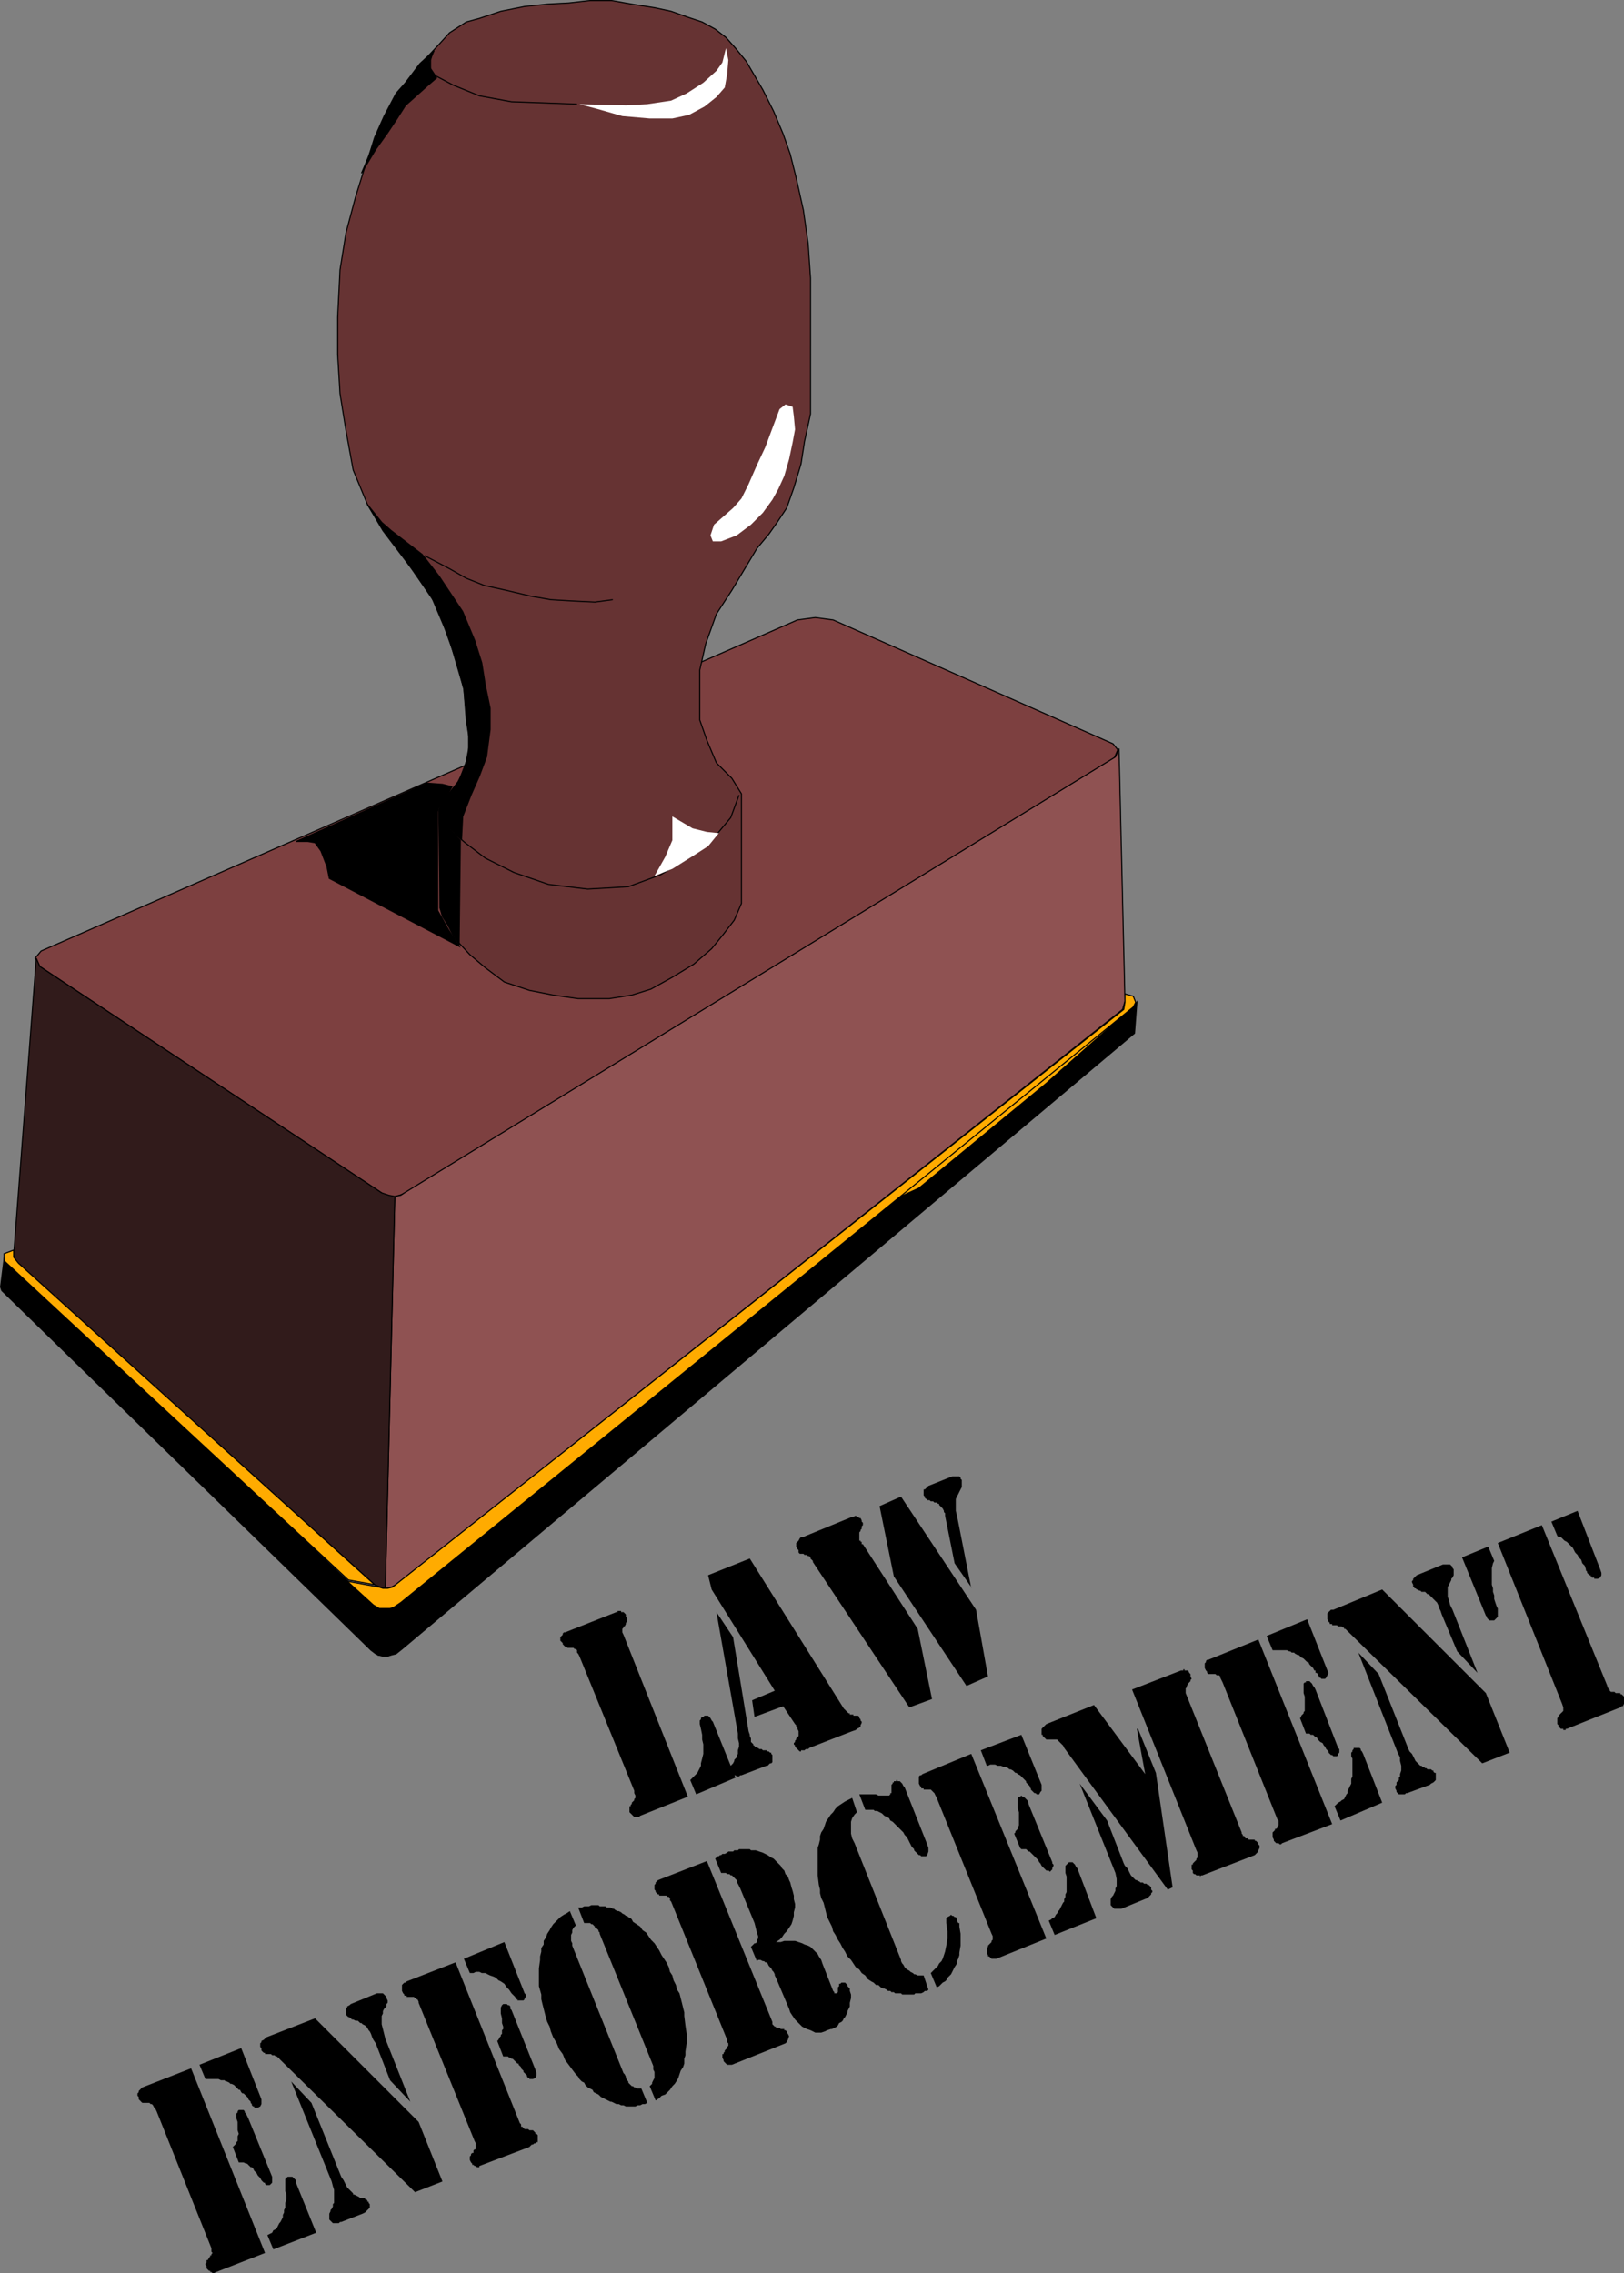<svg xmlns="http://www.w3.org/2000/svg" width="136.347" height="190.846"><rect width="100%" height="100%" fill="#808080" stroke="none"/><path fill="#7d4040" d="m66.949 52.046 1.5-.2 1.5.2 23.5 10.402.398.5-.3.7-59.5 36.5-.5.198-.399.102h-.5l-.602-.3-28.699-19-.398-.7.5-.602 63.5-27.8"/><path fill="none" stroke="#000" stroke-width=".091" d="m66.949 52.046 1.5-.2 1.5.2 23.5 10.402.398.5-.3.7-59.5 36.5-.5.198-.399.102h-.5l-.602-.3-28.699-19-.398-.7.5-.602zm0 0"/><path fill="#633" d="m39.148 60.448-.2-2.602-1.198-4.097-1.204-3.102-1.898-2.8-2.5-3.301-1.3-2.2-1.2-2.898-.602-3.3-.5-3.102-.199-3.297v-3.102l.2-4 .5-3.101.8-3 .903-2.899 1.296-3.398 1.301-2.403 1.903-2.398 1.5-1.602 1-1.097 1.398-.903 1.102-.3 1.796-.598 2-.402 1.903-.2 1.8-.097 1.797-.204h1.801l1.7.301 1.902.301 1.398.3 1.403.5 1.199.4 1.097.6.903.7.8.898.899 1.102 1.398 2.398.903 1.801.8 1.903.598 1.699.5 2 .602 2.699.398 2.8.2 2.9v11.402l-.5 2.296-.297 1.903-.602 2-.602 1.699-.796 1.2-.704 1-1 1.198-2.097 3.5-1.301 2-.898 2.5-.5 2.204v4.199l.597 1.699.801 1.898 1.3 1.301.802 1.301v9.2l-.602 1.402-1 1.296-.898 1.102-1.5 1.3-1.801 1.098-1.801 1-1.602.5-1.898.301h-2.602l-2.097-.3-2-.399-2.102-.7-1.597-1.198-1.301-1.102-1.301-1.398-.8-1.602-.4-.898v-8.301l.802-1.301.796-1.102.602-1.597.3-1.602-.3-1.898"/><path fill="none" stroke="#000" stroke-width=".091" d="m39.148 60.448-.2-2.602-1.198-4.097-1.204-3.102-1.898-2.8-2.5-3.301-1.3-2.2-1.2-2.898-.602-3.3-.5-3.102-.199-3.297v-3.102l.2-4 .5-3.101.8-3 .903-2.899 1.296-3.398 1.301-2.403 1.903-2.398 1.5-1.602 1-1.097 1.398-.903 1.102-.3 1.796-.598 2-.402 1.903-.2 1.8-.097 1.797-.203h1.801l1.7.3 1.902.301 1.398.3 1.403.5 1.199.4 1.097.6.903.7.8.899.899 1.101 1.398 2.399.903 1.8.8 1.903.598 1.699.5 2 .602 2.7.398 2.8.2 2.898V34.75l-.5 2.297-.297 1.902-.602 2-.602 1.7-.796 1.198-.704 1-1 1.2-2.097 3.5-1.301 2-.898 2.5-.5 2.203v4.199l.597 1.7.801 1.898 1.3 1.3.802 1.301v9.2l-.602 1.402-1 1.297-.898 1.101-1.5 1.3-1.801 1.099-1.801 1-1.602.5-1.898.3h-2.602l-2.097-.3-2-.399-2.102-.7-1.597-1.198-1.301-1.102-1.301-1.398-.8-1.602-.4-.898v-8.301l.802-1.3.796-1.102.602-1.598.3-1.602zm0 0"/><path fill="#8f5252" d="m33.148 100.448.5-.102.3-.199 59.7-36.601.3-.7.5 21.2-.198.703-61 48.297-.403.203-.5.097.801-32.898"/><path fill="none" stroke="#000" stroke-width=".091" d="m33.148 100.448.5-.102.3-.199 59.7-36.601.3-.7.5 21.2-.198.703-61 48.297-.403.203-.5.097zm0 0"/><path fill="#311b1b" d="m3.046 80.448.301.7 28.7 19 .601.198.5.102-.8 32.898-.4-.097-.5-.204-30.1-27.097-.2-.602 1.898-24.898"/><path fill="none" stroke="#000" stroke-width=".091" d="m3.046 80.448.301.7 28.7 19 .601.198.5.102-.8 32.898-.4-.097-.5-.204-30.1-27.097-.2-.602zm0 0"/><path d="m31.75 138.948.097-4-.398-.102L.347 105.647l-.3 2.399.101.3 31 30.2.398.3.204.102"/><path fill="none" stroke="#000" stroke-width=".091" d="m31.75 138.948.097-4-.398-.102L.347 105.647l-.3 2.399.101.3 31 30.2.398.3zm0 0"/><path d="m31.75 138.948.398.098h.398l.301-.098.403-.102.5-.398 61.5-51.7.199-2.6-.2.3-61.601 50-.602.398-.296.102-.403.098-.5-.098-.097 4"/><path fill="none" stroke="#000" stroke-width=".091" d="m31.75 138.948.398.098h.398l.301-.098.403-.102.5-.398 61.5-51.7.199-2.6-.2.3-61.601 50-.602.398-.296.102-.403.098-.5-.098zm0 0"/><path fill="#ffab00" d="m74.75 100.846 20-16-6.903 6.102-10.699 8.8-2.398 1.098"/><path fill="none" stroke="#000" stroke-width=".091" d="m74.75 100.846 20-16-6.903 6.102-10.699 8.8zm0 0"/><path fill="#ffab00" d="m95.148 83.647.2.5-.2.399-61.5 50-.602.402-.296.098h-.903l-.5-.297-2.199-2 2.7.5.3.097h.398l.403-.097 61.398-48.5.102-.602v-.7l.699.2"/><path fill="none" stroke="#000" stroke-width=".091" d="m95.148 83.647.2.5-.2.399-61.5 50-.602.402-.296.098h-.903l-.5-.297-2.199-2 2.7.5.3.097h.398l.403-.097 61.398-48.5.102-.602v-.7zm0 0"/><path fill="#ffab00" d="m29.25 132.647-28.903-26.8v-.598l.801-.301v.597l.398.5 29.903 27-2.2-.398"/><path fill="none" stroke="#000" stroke-width=".091" d="m29.25 132.647-28.903-26.8v-.598l.801-.301v.597l.398.5 29.903 27zm0 0"/><path fill="#fff" d="m60.949 4.046-.301 1.203-.5.699-1.102 1-1.398.898-1.3.602-2 .3-1.802.098-3.898-.097 1.5.398 2.102.602 2.296.199h1.903l1.398-.3 1.301-.7 1-.8.7-.802.198-1.097.102-1.203-.2-1"/><path fill="none" stroke="#000" stroke-width=".091" d="m48.449 8.749-2.602-.102-2.898-.101-2.7-.5-2.203-.899-1.5-.8-.398-.598v-.703l.2-.7"/><path fill="#fff" d="m65.949 33.948-.5.398-.602 1.602-.597 1.598-.704 1.5-.699 1.601-.597 1.2-.704.8-.796.7-.801.699-.301.902.2.5h.698l1.301-.5 1.2-.902 1-1 .8-1.098.5-.902.5-1.098.403-1.402.296-1.399.204-1.101-.102-1.098-.102-.8-.597-.2"/><path fill="none" stroke="#000" stroke-width=".091" d="m51.449 50.346-1.5.2-2-.098-1.7-.102-1.703-.3-2.097-.5-1.801-.399-1.5-.601-1.398-.797-2.102-1.102m1.102 21.301 1 1.7 1.296 1.1 1.704 1.298 2.398 1.203 2.898 1 3.301.398 3.403-.2 2.699-1 2.199-1.3 1.602-1.101 1.097-1.2 1-1.199.7-1.898"/><path fill="#fff" d="m60.347 69.948-1-.102-1.199-.3-1.7-1v2l-.6 1.402-.9 1.598 1.5-.598 1.598-1 1.403-.902.898-1.098"/><path d="m40.25 65.147-.704 1.602-.699 1.797-.097 1.902-1-.902-.903-1.598.5-.902 1.102-1.399.5-1 .398-1.398v-1.602l-.199-1.7-.2-2.1-.6-2.301-1-2.797-1.098-2.602-2.602-3.7-1.5-2-1.3-2.1 1.198 1.5.801.699 2.602 2 1.398 1.8 2 3 1 2.403.602 1.898.3 1.899.399 1.902v1.8l-.3 2.298-.598 1.601"/><path fill="none" stroke="#000" stroke-width=".091" d="m40.25 65.147-.704 1.602-.699 1.797-.097 1.902-1-.902-.903-1.598.5-.902 1.102-1.399.5-1 .398-1.398v-1.602l-.199-1.7-.2-2.1-.6-2.301-1-2.797-1.098-2.602-2.602-3.7-1.5-2-1.3-2.1 1.198 1.5.801.699 2.602 2 1.398 1.8 2 3 1 2.403.602 1.898.3 1.899.399 1.902v1.8l-.3 2.298zm0 0"/><path d="m35.847 65.749 1.301.097.8.2-.5.902-.698 1v8.5l.898 1.598.898 1.402-10.898-5.7-.2-1-.5-1.3-.5-.7-.6-.1h-1l11-4.9"/><path fill="none" stroke="#000" stroke-width=".091" d="m35.847 65.749 1.301.097.8.2-.5.902-.698 1v8.5l.898 1.598.898 1.402-10.898-5.7-.2-1-.5-1.3-.5-.7-.6-.1h-1zm0 0"/><path d="m36.949 76.249.199.699.7 1.098.698 1.3.102-8.8-.898-.899-.903-1.601.102 8.203"/><path fill="none" stroke="#000" stroke-width=".091" d="m36.949 76.249.199.699.7 1.098.698 1.3.102-8.8-.898-.899-.903-1.601zm0 0"/><path d="m34.046 6.948-.796.898-1 1.903-.801 1.797-.5 1.601-.602 1.399 1.2-2 1-1.399.8-1.2.7-1.1.902-.801 1-.899.699-.601-.5-.7-.102-.699.403-.898-1.2 1.097-1.203 1.602"/><path fill="none" stroke="#000" stroke-width=".091" d="m34.046 6.948-.796.898-1 1.903-.801 1.797-.5 1.601-.602 1.399 1.2-2 1-1.399.8-1.2.7-1.1.902-.801 1-.899.699-.601-.5-.7-.102-.699.403-.898-1.2 1.097zm0 0"/><path d="m130.25 127.749 2.199-.903 1.898 4.903.102.297v.203l-.102.199-.199.098h-.3v-.098h-.2v-.102h-.102v-.097h-.097l-.102-.102-.098-.102v-.097l-.101-.102v-.098l-.102-.3-.199-.2-.098-.3-.203-.2-.097-.203-.2-.199-.203-.398-.199-.2-.2-.203-.1-.097-.2-.102-.3-.3h-.2l-.098-.098-.5-1.2m-5.3 2.098.5 1.2-.102.203-.097.398v1.399l.097.3v.301l.102.3v.302l.097.297.102.3.102.2v.703l-.102.097-.2.2h-.402l-.199-.2v-.097l-.097-.102-2-4.898 2.199-.903m.801-.3 3.699-1.5 5.5 13.5v.101l.097.102v.097h.102v.102l.102.098h.296l.102.101h.398v.102h.102l.102.097.097.102v.598l-.097.203h-.102l-.102.097-4.5 1.801h-.097v.102h-.2v-.102h-.203l-.097-.101-.102-.098v-.102l-.098-.097v-.5l.098-.102v-.102l.102-.097.097-.102.102-.098.102-.101v-.3l-.102-.302-5.398-13.5m-1.301 18.501-11.403-11.2-.097-.097h-.102v-.102h-.098l-.101-.101h-.3l-.099-.098h-.402v-.102h-.199v-.097l-.102-.102-.097-.2v-.5l.097-.1.102-.099.102-.101h.199l4.097-1.7 8.704 8.7 2 5-2.301.898m-.403-7.597-1.699-1.8-1.3-3.102-.098-.297-.102-.203-.098-.297-.101-.203-.102-.098-.199-.2-.098-.101-.101-.102-.102-.097-.097-.102h-.102l-.199-.199h-.3l-.098-.102h-.102l-.102-.097h-.097l-.102-.102h-.098v-.097h-.101v-.204l-.102-.199v-.098l.102-.1v-.103l.102-.097.097-.102.102-.097 2.199-.903h.602l.097.102.102.097v.102l.098.102v.5l-.098.199-.102.097v.102l-.097.2-.102.198-.102.204v.796l.102.301.102.403.199.398 2.097 5.3m-10-1.698 1.704 1.796 2.5 6.301.097.2.2.203.203.398.097.2.403.402h.097l.102.097h.098l.101.102h.102l.097.098h.301l.102.101h.097v.102l.102.097h.098v.602l-.2.2-.199.1-.101.098-1.899.7h-.101l-.098.101h-.5l-.2-.199v-.102l-.101-.199v-.2l.102-.1v-.2l.097-.101.102-.098v-.2l.098-.101v-.2l.101-.3v-.398l-.102-.403v-.3l-.199-.399-3.3-8.398m-8.399-1.102 6.2 15.5-4.2 1.602-.102.097h-.097l-.102-.097h-.199l-.102-.102-.097-.101v-.098l-.102-.2v-.402l.102-.097.097-.102v-.102h.102l.102-.097v-.102l.097-.098v-.402l-.097-.098-4.602-11.5-.102-.203-.097-.199v-.098l-.102-.1h-.199l-.102-.103h-.597l-.102-.097v-.102l-.097-.097-.102-.204v-.398l.102-.102v-.097l.097-.102h.102l4.199-1.699m6.398 14 .204-.2.097-.1.2-.098.101-.102.2-.102.1-.199.099-.199.101-.102v-.199l.102-.199.097-.2.102-.198v-.403l.098-.199v-1.5l-.098-.2v-.3l.098-.101v-.098l.101-.102v-.097h.5l.102.097v.102l.097.097.102.204 1.598 4.097-3.5 1.5-.5-1.199m-5.7-14.301 3.403-1.398 1.699 4.3.097.2-.097.2-.102.198-.097.102h-.301l-.102-.102h-.098v-.097l-.101-.102v-.101l-.102-.098h-.097v-.2h-.102l-.098-.203-.101-.097-.2-.2-.1-.203h-.099l-.101-.097-.2-.2-.199-.101-.101-.102-.102-.097h-.097l-.2-.102-.101-.098h-.2l-.1-.101h-.099l-.203-.102h-1.199l-.5-1.199m2.801 6.903.102-.102v-.102l.199-.199v-.097l.097-.102v-1.2l-.097-.3v-.8l.097-.098h.102v-.102h.3l.098.102.102.097.102.2.097.101.102.2 1.898 4.902.102.097v.301l-.102.102v.097l-.097.102h-.301l-.102-.102h-.097l-.102-.097-.102-.102v-.101l-.199-.2-.097-.199-.102-.101-.102-.2-.199-.097-.098-.102-.101-.101-.102-.2h-.097l-.102-.097-.098-.102h-.203l-.097-.102h-.301l-.5-1.296m-13 4.699-.7-3.8h.098l1.5 3.698 1.403 9.602-.403.2-8.699-11.9-.097-.202-.102-.098-.3-.301-.098-.102h-.903l-.199-.199-.102-.097v-.102h-.097v-.5l.097-.102.102-.097.2-.2 4-1.601 4.3 5.8m-5.5.802 2.3 3.097 1.4 3.602.1.2.2.198.102.2.097.203.102.199.398.398h.102l.098.102h.101l.102.098h.199l.098.101h.203l.097.102h.102l.2.199v.2l.1.1v.098l-.1.102v.098l-.102.101-.098.102-.102.097-2.199.903h-.601l-.098-.102-.2-.199v-.5l.098-.2.102-.1.098-.2.101-.2v-.202l.102-.2v-.597l-.102-.5-.2-.5-2.8-7m9.801 5.597-5.403-13.5 4.102-1.597h.2v-.102h.1v.102h.302l.097.199.102.098v.203l.098.199-.098.098v.101l-.2.2-.101.199v.101l-.102.102v.398l4.704 11.7v.1l.097.099v.101h.102l.098.102v.097h.203l.097.102h.5v.098h.102l.098.101.101.102v.098l.102.101v.2l-.102.199v.101l-.101.098-.098.101-.102.102-4.398 1.7h-.102l-.097.097v-.098h-.301l-.102-.101h-.097l-.102-.098v-.203l-.101-.098v-.402h.101v-.098l.3-.3v-.102l.099-.098v-.402l-.098-.2m-18.903-8.097 6.301 15.5-4.199 1.699h-.398l-.102-.102-.102-.097h-.097v-.102l-.102-.2v-.402l.102-.097v-.102l.3-.3v-.098l.098-.102v-.3l-.097-.2-4.602-11.398-.102-.2-.097-.203-.102-.097-.098-.102-.101-.098h-.602v-.1h-.199v-.103l-.098-.097-.101-.2v-.6l.101-.103h.098l.102-.097 4.097-1.7m6.5 14.001.204-.102.097-.102.2-.097.101-.2.102-.101.097-.2.102-.1.098-.2.203-.398.097-.102v-.2l.102-.198v-.204l.098-.199v-1.3l-.098-.297v-.602l.098-.102.101-.097.102-.102h.297l.101.102.102.097.097.204.102.097 1.598 4.2-3.5 1.402-.5-1.2m-5.7-14.3 3.403-1.3 1.699 4.198v.5l-.102.102-.097.2h-.204l-.097-.102h-.102l-.2-.2-.1-.097v-.102l-.098-.101v-.098l-.301-.3v-.102l-.102-.098-.097-.102-.102-.097-.098-.102-.101-.102-.2-.097-.1-.102h-.099l-.101-.098-.102-.101-.199-.102h-.098l-.101-.097-.2-.102h-.199l-.203-.098h-.297l-.203-.1h-.398l-.2.1h-.1l-.5-1.3m2.8 7 .102-.102v-.097l.097-.102.102-.102v-.097l.098-.2v-1.1l-.098-.302v-.898l.098-.102h.101l.102-.097.097.097h.102l.098.102.101.098.102.101.097.2v.1l2 4.9v.1l.102.099v.101l-.102.2v.1l-.199.2-.101-.101h-.2l-.199-.2-.101-.097-.098-.102-.102-.2-.097-.1-.102-.2-.7-.7h-.1l-.098-.1-.102-.098h-.398l-.102-.102-.5-1.2m-7 11.7.602-.601.097-.2.2-.199.101-.2.102-.3.097-.3.102-.5.098-.598v-.602l-.098-.7v-.401l.098-.098.203-.102.097-.097.102.097h.098l.101.102h.102l.097.199v.102l.102.199h.098v.3l.101.598v1l-.101.602v.199l-.098.3-.102.2v.2l-.199.3-.101.2-.098.198-.102.204-.097.097-.203.2-.098.203-.102.097-.199.102-.3.3-.2.098-.5-1.199m-6.602-14.699.403 1.2-.2.198-.203.301-.097.3v1l.097.4.204.402 3.898 9.797v.101l.102.2.097.1.102.2.098.102.101.097.2.102.1.098.2.101.102.102h.097l.2.097h.5l.402 1.2-.102.101h-.199l-.102.102-.199.097h-.5l-.097.102h-1l-.102-.102h-.5l-.102-.097h-.199l-.098-.102h-.203l-.097-.101-.2-.098h-.101l-.2-.102-.1-.097-.098-.102h-.204l-.097-.101-.102-.098-.2-.102-.3-.199-.2-.3-.3-.2-.2-.3-.3-.2-.398-.601-.301-.297-.2-.403-.199-.3-.203-.399-.199-.3-.2-.4-.198-.3-.102-.398-.2-.403-.198-.398-.102-.402-.098-.399-.101-.398-.2-.403-.1-.398v-.3l-.099-.4-.101-.8v-2.3l.101-.302.098-.398v-.3l.102-.302.199-.3.101-.297.098-.301.2-.3.202-.302.2-.199.199-.3.2-.2.6-.398.2-.102.398-.2m.602-.3h1.398l.204.102h.898l.102-.102v-.101h.097v-.7l.102-.097v-.102h.098v-.101h.203v-.098h.097v.097h.2l.203.204.097.199.102.098 1.898 4.8.102.301v.3l-.102.302-.097.097h-.403l-.097-.097h-.102l-.102-.102-.097-.101-.102-.098-.098-.102v-.097l-.203-.204-.097-.199-.102-.199-.098-.2-.101-.198-.2-.204-.1-.199-.9-.898-.199-.102-.101-.199-.2-.102-.199-.097-.203-.2-.398-.203h-.2l-.1-.097h-.7l-.5-1.301m-12.102 5.399.102-.098.102-.102h.097l.102-.097h.098l.101-.102h.2l.198-.102.102-.097h.398l.102-.102h.3l.098-.097h.903l.098.097h.402l.3.102.298.097.203.102.199.102.3.199.2.098.2.203.398.398.101.2.2.199.1.3.2.2.102.3.097.2.102.402.098.3.101.4v.3l.102.398v.301l-.102.399v.3l-.101.403-.098.297-.2.3-.202.301-.2.2-.199.3-.2.2-.3.199h.399l.3-.098h.903l.297.098.3.101.2.102.3.097.2.102.203.2.398.398.102.203.199.297.098.3.902 2.301.098.102v.097h.203l.097-.097v-.403l.102-.097v-.203h.098l.101-.098h.301l.2.2v.1l.1.098.099.102v.2l.101.3v.3l-.101.4v.3l-.098.2-.102.198v.102l-.101.2-.098.198-.102.102-.097.2-.102.1-.199.098-.102.2-.097.101-.203.102-.2.097h-.097l-.301.102-.2.098-.3.101h-.5l-.2-.101-.202-.098-.297-.102-.203-.097-.2-.102-.398-.398-.2-.203-.202-.297-.2-.301-.097-.3-1.102-2.602-.101-.2v-.097l-.098-.203-.102-.098-.097-.2-.204-.203-.097-.199-.102-.097h-.098l-.101-.102h-.102l-.199-.102h-.199l-.102.102-.5-1.2.102-.1.102-.098.097-.102h.102l.098-.102v-.199l.101-.097v-.204l-.101-.296-.098-.403-.102-.398-1.199-2.903-.102-.199-.097-.199-.102-.102v-.199l-.398-.398h-.102l-.097-.102h-.204l-.097-.098h-.403l-.5-1.203m1 15.204-4.699-11.602-.097-.102v-.199l-.102-.097h-.102l-.097-.102h-.602v-.102h-.098l-.101-.097-.102-.102v-.098l-.097-.101v-.399l.097-.101v-.102l.102-.097.101-.102 4.098-1.598 5.5 13.5v.2l.102.097.097.102h.102v.101h.3l.098.098h.301v.102h.102l.097.097v.102l.102.102.102.199-.102.3-.102.2-.097.097-4.5 1.801h-.403l-.199-.199-.098-.102v-.097l-.101-.2v-.3h.101v-.102l.098-.097v-.102l.2-.2v-.1l.101-.098v-.204l-.102-.097v-.2m-13.199-10.8.5 1.2-.199.198-.102.2v.203l-.097.199v.5l.097.2v.198l4.301 10.7.102.101.097.2v.1l.102.2.102.102v.097l.097.102.102.098.098.101h.101l.102.102h.097l.102.097h.398l.5 1.2-.199.101h-.2l-.198.102h-.203l-.2.097h-.8l-.2-.097h-.199l-.2-.102h-.198l-.204-.101-.199-.098h-.097l-.204-.102-.199-.097-.398-.203-.2-.2-.203-.097-.199-.102-.098-.2-.203-.1-.199-.098-.2-.204-.1-.199-.2-.097-.2-.204-.1-.199-.2-.199-.3-.398-.298-.403-.3-.398-.2-.5-.3-.403-.2-.5-.3-.5-.2-.5-.101-.398-.2-.398-.1-.301-.099-.403-.203-.796-.097-.403v-.398l-.2-.7v-1.5l.098-.703v-.296l.102-.403v-.3l.199-.297v-.301l.2-.301.1-.3.2-.302.101-.199.2-.3.597-.598.301-.2.2-.101.3-.2m.699-.3h.301l.2-.101h.402l.199-.098h.602l.097.097h.5l.102.102h.3l.2.102h.098l.101.097.2.102h.1l.2.098.102.101.199.102.098.097h.101l.102.102.199.098.098.101.101.2.3.199.302.203.199.297.3.203.2.297.2.3.3.301.398.602.2.398.203.301.199.3.2.4.1.398.2.3.098.403.203.398.097.399.2.3.101.403.102.398.098.399.101.402v.3l.098.798.101.703v.797l-.101.703v.297l-.098.3v.403l-.101.297-.2.3-.101.301-.098.301-.102.2-.199.3-.199.2-.2.3-.202.2-.2.198-.3.102-.2.2-.3.198-.5-1.199.203-.199v-.102l.098-.199.101-.199v-.5l-.101-.2v-.3l-4.5-11.102v-.097l-.098-.102v-.101l-.102-.098-.101-.102h-.098v-.097l-.102-.102-.097-.101h-.102l-.102-.098h-.5l-.5-1.3m-10.296 4.601 5.398 13.5.102.097v.2h.097l.102.101.098.102h.3l.102.097h.3l.098.102.102.098v.101h.098l.101.102v.597h-.101l-.098.102h-.102l-.097.098h-.102l-.102.101-.097.102-4.2 1.597v.102h-.203l-.097-.102h-.102l-.098-.097h-.101v-.102l-.102-.101-.097-.2v-.3l.097-.098v-.102l.102-.097h.102v-.204l.097-.097h.102v-.5l-.102-.2-4.699-11.6v-.102l-.102-.2h-.097v-.097h-.102l-.098-.102h-.601v-.102h-.2v-.097l-.1-.102-.098-.199v-.5l.097-.102.102-.097h.097l.102-.102 4.102-1.598m.699-.3 3.398-1.402 1.7 4.3.101.102v.2l-.102.1v.098l-.097.102h-.5v-.102h-.102l-.098-.199-.3-.3-.2-.301-.203-.2-.199-.3-.3-.2-.2-.097-.2-.203-.198-.098-.301-.102-.2-.097-.199-.102h-.3l-.2-.102h-.3l-.2.102h-.3l-.5-1.2m2.801 6.899.097-.097.102-.204.098-.097v-.102l.101-.098v-.3l.102-.102v-.199l-.102-.3v-.4l-.101-.402v-.5l.101-.199.102-.097h.297l.101.097h.102l.097.102v.2l.102.1 2 5 .098.297v.204l-.098.199-.2.098h-.3v-.098h-.102l-.097-.102v-.097l-.301-.301v-.102l-.102-.097-.097-.102v-.102l-.102-.097-.102-.102v-.098h-.097l-.102-.101-.097-.102-.102-.097-.102-.102h-.097l-.102-.098h-.098l-.101-.1h-.398l-.5-1.302m-6.903 12.7-11.398-11.2v-.097h-.102l-.097-.102h-.102l-.102-.102h-.199l-.097-.097h-.5v-.102h-.102l-.102-.098-.097-.101v-.2l-.102-.1v-.302l.102-.097v-.102l.199-.098.102-.101.097-.102 4.102-1.597 8.699 8.699 2 5-2.3.898m-.399-7.597-1.7-1.8-1.203-3.102-.199-.297-.097-.203-.102-.297-.102-.203-.097-.098-.102-.2-.098-.101-.101-.102-.2-.097-.1-.102h-.099l-.101-.098-.102-.101h-.199l-.2-.102h-.1l-.098-.097h-.102v-.102h-.098l-.101-.098-.102-.101v-.5l.102-.102v-.097l.199-.102.102-.098 2.199-.902h.5l.3.3v.102l.098.2v.199l-.097.101v.2l-.102.097-.098.102-.101.199v.2l-.102.202v.7l.102.398.101.402.098.399 2.102 5.3m-10-1.698 1.699 1.796 2.5 6.204.2.296.1.204.098.199.102.2.5.5v.1h.102l.199.098.199.102.102.098h.398v.101h.102l.097.102v.097h.102v.102l.098.098v.3l-.098.102-.102.098-.097.101-.102.102-.2.098-1.8.699h-.102l-.097.101h-.5l-.301-.3v-.5l.102-.2v-.101l.097-.098.102-.2v-.202l.098-.098v-1.102l-.098-.3-.102-.399-3.398-8.398m-8.403-1.102 6.204 15.5-4.102 1.602-.2.097h-.1l-.098-.097h-.102v-.102h-.102l-.097-.101-.102-.098v-.2l-.098-.101v-.102l.098-.097v-.2h.102l.097-.203.102-.097v-.102h.102v-.098l.097-.101-.097-.102v-.297l-4.602-11.5-.102-.203-.097-.097-.102-.2-.098-.101h-.101l-.102-.102h-.597l-.102-.097-.097-.102-.102-.098v-.203l-.102-.097v-.2l.102-.1v-.103l.102-.097.097-.102.102-.097 4.097-1.602m6.403 14 .199-.101.2-.098.1-.2.2-.101.102-.102.097-.199.102-.199.098-.102.203-.398v-.2l.097-.198v-.204l.102-.199v-.398l.098-.301v-.398l-.098-.301v-1l.098-.102.101-.097h.399l.101.097.2.2v.203l1.699 4.199-3.598 1.398-.5-1.199m-5.699-14.301 3.5-1.398 1.699 4.3v.4l-.102.198-.199.102h-.3v-.102h-.098l-.102-.097v-.102l-.102-.101v-.098l-.097-.102-.102-.097v-.102l-.098-.102-.101-.097-.2-.2h-.1l-.099-.101-.101-.2h-.102l-.097-.1-.102-.098-.098-.102-.101-.102-.2-.097h-.101l-.098-.102-.203-.098h-.098l-.101-.101h-.3l-.2-.102h-1.098l-.5-1.199m2.797 6.903.301-.301v-.102l.102-.097v-.403l.097-.199-.097-.3v-.7l-.102-.3v-.4l.102-.1v-.098l.097-.102h.403l.098.102v.097l.101.102.102.2.097.198 2 4.903v.5l-.199.199h-.3l-.098-.102v-.097h-.102l-.102-.102-.097-.102-.102-.199-.199-.199-.102-.2-.097-.1-.102-.098-.098-.204-.101-.097h-.102l-.097-.102-.102-.098-.098-.101h-.101l-.2-.102h-.402l-.5-1.297m61.602-38.702-6.102-9.2-1.199-5.898 1.801-.8 6.3 9.5 1 5.6-1.8.798m-4.801 1.8-8.097-12.199v-.101l-.102-.098-.102-.102v-.097l-.097-.102h-.102l-.098-.102h-.203l-.097-.097h-.301l-.102-.102v-.199l-.097-.102-.102-.199v-.3l.102-.098.097-.102.102-.199.102-.102h.199l.199-.097 3.898-1.602h.102l.2-.098.1.098h.098l.102.102h.102l.097.199v.102l.102.097v.2l-.102.101v.2l-.097.1v.098l-.102.102v.7h.102v.1h.097v.2h.102l4.597 7.102 1.204 5.898-1.903.7m5.199-10.001v-.097l-1.398-2-.8-4v-.204l-.098-.097v-.102l-.102-.199-.3-.3v-.098h-.099l-.101-.102h-.2l-.1-.102h-.2l-.102-.097h-.199v-.102h-.097l-.102-.097v-.102l-.102-.102v-.5h.102l.102-.097.097-.102.102-.097 2-.801h.597l.102.097v.102l.102.102v.597l-.102.2-.102.203-.097.199-.102.199-.098.2v1l.098.402 1.2 6.097m-22.098-1.097 3.5-1.403 7.898 12.602.102.098.097.101.102.102.102.097h.097v.102h.301v.098h.399l.101.101v.102l.102.097v.102l.097.098v.101l-.097.2v.101l-.102.098-.2.101-.1.102-.301.098-3.598 1.402-.102.098h-.199l-.102.101h-.296v.098h-.102l-.102-.098-.097-.101-.102-.098-.098-.102v-.101l-.101-.098v-.101l.101-.098v-.102l.098-.101v-.098l.2-.2v-.402l-.098-.199v-.102l-.102-.097v-.102l-.098-.097-1-1.5-2.402.898-.2-1.398 1.9-.801-5.298-8.5-.3-1.2"/><path d="m60.148 135.346 1.398 2.102 1.301 7.898.102.301v.102l.097.199v.3l.102.098.102.102v.098h.097v.101h.102l.098.102h.101l.102.097h.199l.098.102h.3l.102.098h.098l.101.101h.102v.102l.097.097v.602l-.097.098h-.102l-.102.101-.097.102h-.102l-2.097.797h-.102l-.102.101h-.199l-.097-.101h-.102l-.102-.098-.097-.102v-.199l-.102-.101v-.297l.102-.102.097-.101.102-.2v-.097l.2-.204v-.097l.1-.2v-.3l.098-.301v-.3l-.097-.4v-.402l-1.801-10.199"/><path d="m57.949 149.448.5-.5.097-.102.204-.398.097-.2v-.202l.102-.399.098-.398v-.801l-.098-.402v-.399l-.102-.5-.097-.398v-.301l.097-.102v-.097l.102-.102h.098l.101-.102h.3l.099.102.101.102.102.199.097.097 1.903 4.704-3.301 1.398-.5-1.2m-4.699.899-4.602-11.3-.102-.2-.097-.097v-.204l-.102-.097h-.098l-.101-.102h-.5l-.102-.098h-.097l-.102-.101-.098-.102v-.097l-.101-.102-.102-.098v-.3l.102-.102.101-.098v-.1l.098-.103h.102l4.3-1.699h.098v-.097h.3v.097h.2l.2.2v.203l.1.097v.301l-.1.102v.097l-.098.2h-.102v.101l-.098.102v.297l.098.203 5.402 13.597-4 1.602-.101.098h-.399l-.101-.098-.3-.3v-.5h.1v-.102l.098-.098v-.102l.102-.097.101-.102v-.102l.098-.097v-.2l-.098-.203v-.199"/></svg>
